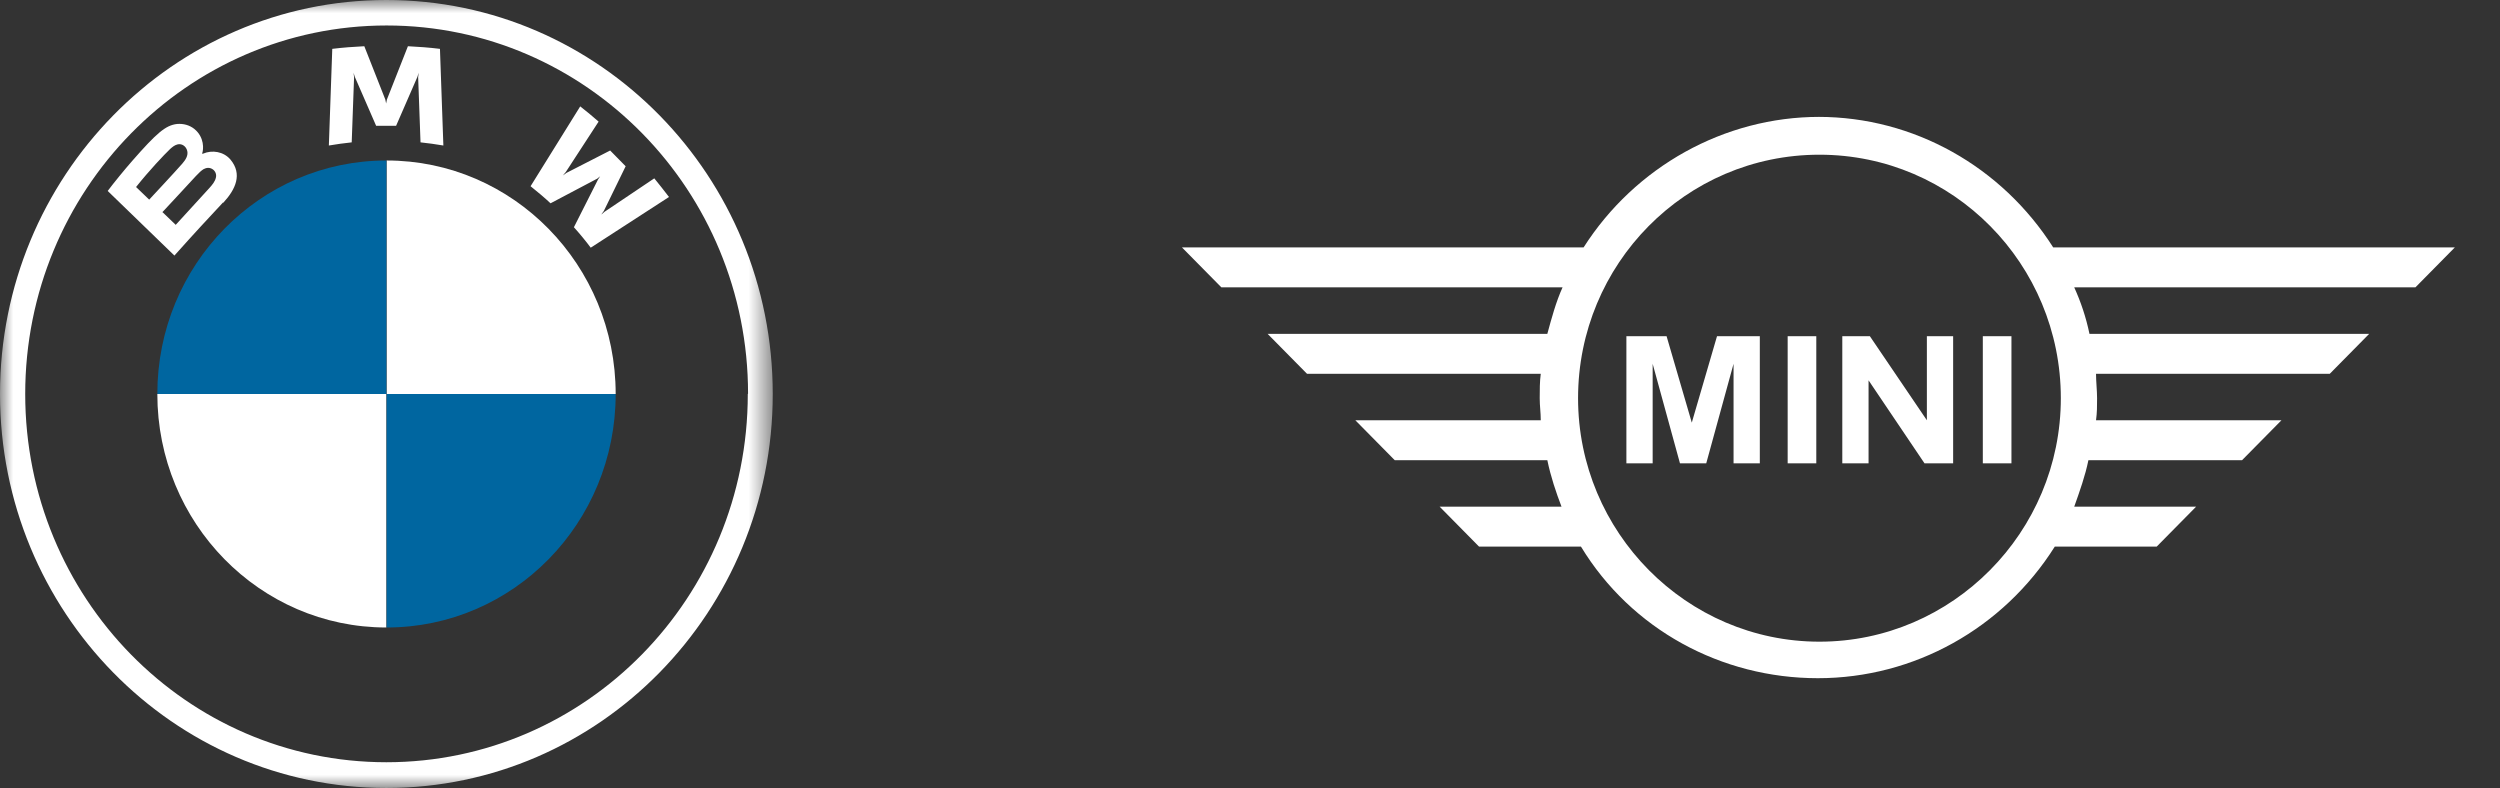 <?xml version="1.0" encoding="UTF-8"?>
<svg id="Ebene_2" xmlns="http://www.w3.org/2000/svg" xmlns:xlink="http://www.w3.org/1999/xlink" viewBox="0 0 95.18 30">
    <rect x="0" y="0" width="95.18" height="30" fill="#333333" stroke="none"/>
    <defs>
        <style>
            .cls-1{mask:url(#mask);}.cls-2,.cls-3{fill-rule:evenodd;}.cls-2,.cls-3,.cls-4{stroke-width:0px;}.cls-2,.cls-4{fill:#fff;}.cls-3{fill:#0066a0;}
        </style>
        <mask id="mask" x="0" y="0" width="29.43" height="30" maskUnits="userSpaceOnUse">
            <g id="_3ncnsqxmzb">
                <path id="_93tg0qcbla" class="cls-2" d="M0,0h29.43v30H0V0Z"/>
            </g>
        </mask>
    </defs>
    <g id="User-Interface">
        <path class="cls-4"
              d="M69.27,4.45c-3.63,0-7.02,1.9-8.98,4.97h-15.29l1.5,1.52h12.99c-.25.55-.42,1.18-.58,1.77h-10.65l1.5,1.52h8.9c-.04.29-.04.63-.04.93s.04.55.04.84h-7.06l1.5,1.52h5.81c.13.63.33,1.22.54,1.77h-4.64l1.5,1.52h3.88c1.92,3.16,5.35,5.01,9.02,5.01s7.06-1.9,9.02-5.01h3.88l1.5-1.52h-4.64c.21-.59.42-1.18.54-1.77h5.85l1.5-1.52h-7.06c.04-.29.04-.55.04-.84s-.04-.63-.04-.93h8.9l1.5-1.52h-10.65c-.13-.63-.33-1.22-.58-1.77h12.99l1.5-1.52h-15.29c-1.96-3.08-5.31-4.97-8.94-4.97h0ZM69.27,5.89c5.1,0,9.19,4.17,9.19,9.27s-4.13,9.27-9.19,9.27-9.19-4.17-9.19-9.27,4.09-9.27,9.19-9.27ZM61.92,12.8v4.84h1v-3.79l1.04,3.79h1l1.04-3.79v3.79h1v-4.84h-1.63l-.96,3.29-.96-3.29h-1.55ZM68.06,12.8v4.84h1.09v-4.84h-1.09ZM70.14,12.8v4.84h1v-3.16l2.13,3.16h1.09v-4.84h-1v3.2l-2.17-3.2h-1.04ZM75.49,12.8v4.84h1.09v-4.84h-1.09Z"/>
        <g class="cls-1">
            <path class="cls-2"
                  d="M28.47,15c0,7.75-6.16,14.02-13.76,14.02S.96,22.75.96,15c0-7.75,6.16-14.03,13.76-14.03s13.76,6.28,13.76,14.02M14.71,0C6.59,0,0,6.72,0,15s6.59,15,14.71,15,14.71-6.72,14.71-15S22.84,0,14.71,0"/>
        </g>
        <path class="cls-2"
              d="M21.84,8.64c.2.22.49.57.65.79l2.98-1.93c-.15-.2-.39-.5-.56-.71l-1.89,1.27-.13.11.1-.14.83-1.7-.59-.6-1.66.85-.14.1.11-.13,1.25-1.92c-.22-.19-.43-.37-.7-.58l-1.89,3.04c.24.19.56.46.76.65l1.78-.94.11-.09-.08.12-.92,1.82h0ZM15.08,4.79l.81-1.86.05-.16-.02.17.09,2.48c.28.03.58.07.87.12l-.13-3.68c-.41-.05-.81-.08-1.22-.1l-.8,2.03-.03.15-.03-.15-.8-2.03c-.41.02-.81.05-1.22.1l-.13,3.68c.29-.05.59-.09.87-.12l.09-2.48-.02-.17.05.16.81,1.86h.74ZM6.18,8.08s.97-1.04,1.28-1.38c.12-.13.21-.21.29-.26.11-.06.23-.07.34,0,.11.07.16.2.13.32-.03.15-.15.29-.25.4l-1.28,1.4-.52-.5ZM5.18,7.12c.51-.64,1.06-1.22,1.3-1.45.08-.07.16-.14.27-.17.17-.05.34.07.38.25.04.18-.07.34-.19.48-.27.31-1.26,1.37-1.26,1.37l-.5-.48ZM8.5,7.72c.47-.51.74-1.09.27-1.65-.26-.3-.69-.37-1.04-.22h-.04s.01-.02.01-.02c.05-.14.09-.6-.3-.92-.19-.15-.42-.21-.66-.19-.44.05-.78.35-1.71,1.41-.28.32-.69.82-.93,1.14l2.54,2.46c.85-.95,1.19-1.31,1.85-2.02Z"/>
        <path class="cls-2"
              d="M23.44,15h-8.72V6.11c4.82,0,8.72,3.98,8.72,8.89M14.71,15v8.89c-4.82,0-8.72-3.98-8.72-8.89h8.72Z"/>
        <path class="cls-3"
              d="M14.71,6.11v8.89H5.99c0-4.92,3.9-8.89,8.72-8.89M23.44,15c0,4.92-3.9,8.89-8.72,8.89v-8.89h8.72Z"/>
    </g>
</svg>